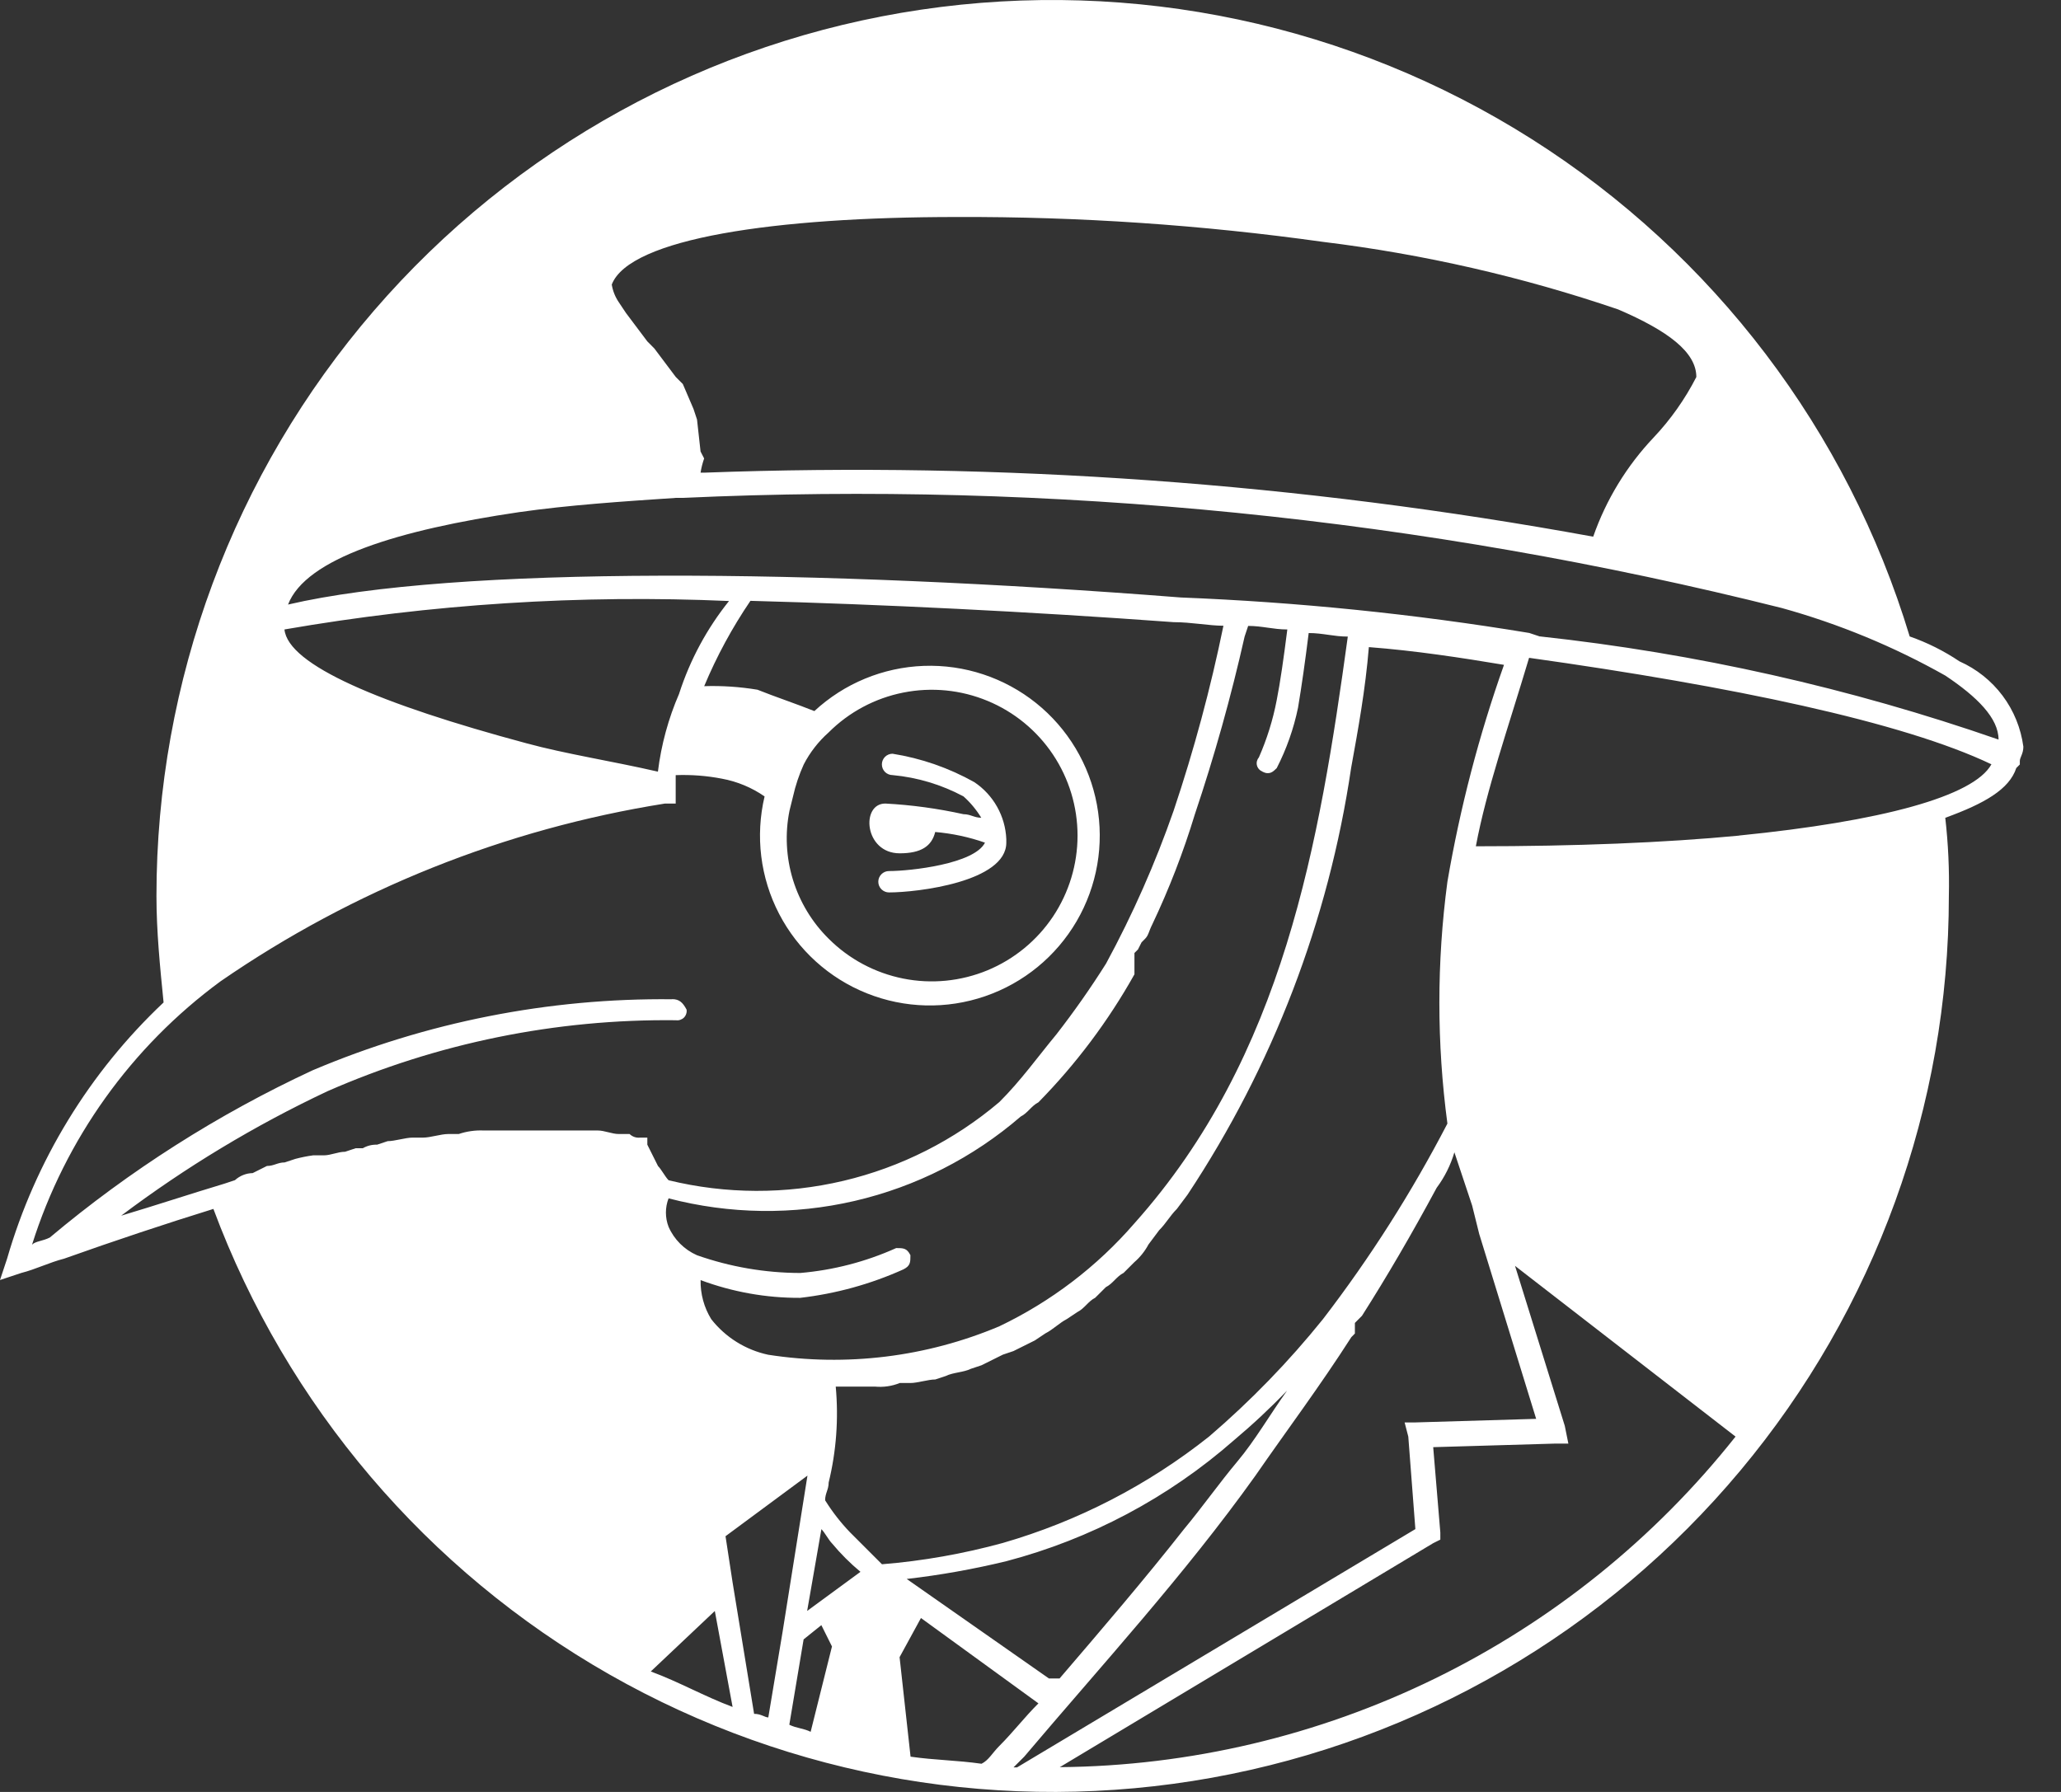 <?xml version="1.0" encoding="UTF-8"?> <svg xmlns="http://www.w3.org/2000/svg" width="46" height="40" viewBox="0 0 46 40" fill="none"><rect x="0" y="0" width="46" height="40" fill="#333333" stroke="none"/> <path d="M43.734 14.763C43.389 14.531 43.016 14.344 42.623 14.207C41.235 9.616 38.243 5.677 34.192 3.108C30.141 0.54 25.302 -0.487 20.557 0.216C15.813 0.918 11.479 3.303 8.346 6.935C5.213 10.567 3.491 15.204 3.492 20.001C3.492 20.793 3.572 21.585 3.651 22.377C1.996 23.937 0.79 25.912 0.158 28.097L0 28.573L0.476 28.415C0.794 28.335 1.111 28.177 1.429 28.097C2.54 27.701 3.731 27.305 4.763 26.986C6.4 31.379 9.529 35.057 13.602 37.378C17.676 39.699 22.435 40.515 27.049 39.683C31.663 38.85 35.838 36.424 38.844 32.826C41.851 29.229 43.497 24.689 43.497 20.001C43.51 19.418 43.483 18.835 43.417 18.255C44.291 17.937 44.846 17.62 45.002 17.144L45.081 17.065V16.986C45.081 16.907 45.16 16.827 45.16 16.668C45.105 16.255 44.946 15.863 44.696 15.529C44.446 15.196 44.115 14.932 43.734 14.763V14.763ZM15.636 10.079L15.557 9.365L15.478 9.127L15.24 8.572L15.082 8.414L14.605 7.779L14.447 7.62L13.971 6.986L13.812 6.748C13.731 6.629 13.677 6.494 13.654 6.352C14.05 5.32 17.305 4.844 21.353 4.844C24.087 4.834 26.82 5.02 29.528 5.399C31.77 5.673 33.978 6.178 36.116 6.907C37.227 7.384 37.861 7.86 37.861 8.416C37.609 8.908 37.289 9.363 36.909 9.765C36.307 10.4 35.847 11.155 35.559 11.98C29.016 10.783 22.362 10.304 15.716 10.551H15.636C15.653 10.443 15.68 10.337 15.716 10.234L15.636 10.079ZM17.939 17.064C18.078 16.794 18.267 16.552 18.494 16.35V16.35C18.949 15.895 19.529 15.585 20.16 15.46C20.792 15.334 21.446 15.398 22.041 15.645C22.636 15.891 23.144 16.308 23.502 16.844C23.859 17.379 24.05 18.008 24.05 18.652C24.05 19.296 23.859 19.925 23.502 20.46C23.144 20.995 22.636 21.412 22.041 21.659C21.446 21.905 20.792 21.97 20.16 21.844C19.529 21.718 18.949 21.409 18.494 20.953C18.123 20.587 17.85 20.133 17.697 19.635C17.545 19.136 17.518 18.607 17.621 18.096V18.096L17.7 17.778C17.755 17.532 17.835 17.293 17.939 17.064V17.064ZM15.16 15.48C14.918 16.036 14.758 16.624 14.684 17.225C13.652 16.988 12.62 16.829 11.747 16.591C8.492 15.717 6.428 14.845 6.349 14.051C9.624 13.483 12.95 13.27 16.271 13.416C15.779 14.03 15.402 14.728 15.16 15.477V15.48ZM15.002 22.306C12.248 22.276 9.517 22.816 6.981 23.89C4.868 24.871 2.894 26.127 1.111 27.625C0.953 27.705 0.793 27.705 0.715 27.784C1.458 25.428 2.931 23.369 4.921 21.906C7.891 19.858 11.281 18.502 14.843 17.937H15.081V17.303C15.427 17.29 15.773 17.316 16.113 17.382C16.455 17.445 16.779 17.58 17.065 17.778C16.855 18.662 16.97 19.593 17.389 20.399C17.808 21.206 18.503 21.836 19.347 22.173C20.191 22.511 21.128 22.534 21.987 22.238C22.847 21.943 23.572 21.348 24.03 20.563C24.488 19.777 24.648 18.854 24.482 17.96C24.316 17.067 23.834 16.262 23.125 15.694C22.416 15.126 21.526 14.831 20.617 14.864C19.709 14.897 18.843 15.255 18.176 15.873C17.78 15.714 17.303 15.555 16.906 15.396C16.513 15.331 16.115 15.304 15.717 15.317C15.996 14.649 16.342 14.011 16.749 13.412C19.686 13.491 22.94 13.65 26.195 13.888C26.591 13.888 26.987 13.968 27.306 13.968C27.02 15.365 26.649 16.743 26.195 18.095C25.785 19.271 25.281 20.413 24.687 21.508C24.343 22.054 23.972 22.583 23.576 23.092C23.18 23.569 22.784 24.124 22.305 24.6C21.3 25.453 20.107 26.056 18.824 26.359C17.541 26.662 16.204 26.658 14.923 26.346C14.844 26.267 14.765 26.108 14.686 26.028L14.448 25.552V25.394H14.29C14.247 25.399 14.203 25.395 14.162 25.381C14.121 25.367 14.083 25.344 14.052 25.314H13.814C13.656 25.314 13.496 25.235 13.338 25.235H10.793C10.605 25.227 10.416 25.254 10.238 25.314H10.001C9.843 25.314 9.605 25.394 9.446 25.394H9.209C9.05 25.394 8.813 25.473 8.653 25.473L8.416 25.552C8.304 25.548 8.194 25.576 8.098 25.631H7.939L7.702 25.71C7.543 25.71 7.384 25.79 7.226 25.79H6.988C6.854 25.808 6.722 25.835 6.592 25.869L6.354 25.948C6.196 25.948 6.116 26.027 5.958 26.027L5.64 26.186C5.493 26.189 5.353 26.245 5.244 26.344L5.006 26.423C4.214 26.661 3.498 26.9 2.704 27.137C4.14 26.056 5.682 25.125 7.308 24.359C9.758 23.283 12.411 22.743 15.087 22.774C15.119 22.779 15.152 22.776 15.183 22.765C15.213 22.755 15.242 22.738 15.265 22.715C15.288 22.692 15.305 22.664 15.315 22.633C15.326 22.602 15.329 22.569 15.324 22.537C15.239 22.377 15.16 22.303 15.002 22.303V22.306ZM28.177 17.226C28.336 17.306 28.415 17.226 28.495 17.147C28.714 16.721 28.874 16.267 28.971 15.797C29.051 15.322 29.13 14.766 29.209 14.131C29.527 14.131 29.765 14.21 30.082 14.21C29.448 18.814 28.654 23.576 25.32 27.307C24.484 28.273 23.457 29.055 22.304 29.606C20.677 30.292 18.891 30.512 17.145 30.241C16.642 30.133 16.193 29.853 15.875 29.448C15.713 29.186 15.631 28.883 15.637 28.575C16.348 28.84 17.101 28.975 17.859 28.971C18.655 28.879 19.431 28.665 20.162 28.336C20.32 28.257 20.32 28.178 20.32 28.019C20.241 27.86 20.162 27.86 20.002 27.86C19.324 28.165 18.6 28.353 17.859 28.416C17.075 28.414 16.297 28.28 15.557 28.02V28.02C15.273 27.895 15.046 27.669 14.922 27.385C14.843 27.181 14.843 26.954 14.922 26.75C16.282 27.105 17.708 27.125 19.077 26.807C20.446 26.489 21.717 25.843 22.781 24.924C22.939 24.845 23.018 24.687 23.177 24.606C24.015 23.753 24.736 22.792 25.32 21.749V21.511V21.273L25.399 21.194L25.478 21.036L25.557 20.956C25.636 20.877 25.636 20.798 25.716 20.639C26.094 19.843 26.412 19.021 26.668 18.178C27.106 16.875 27.477 15.55 27.779 14.209L27.858 13.972C28.176 13.972 28.414 14.051 28.732 14.051C28.652 14.685 28.573 15.239 28.494 15.635C28.41 16.072 28.277 16.498 28.098 16.905C28.077 16.93 28.062 16.959 28.054 16.99C28.046 17.021 28.046 17.054 28.054 17.085C28.062 17.116 28.077 17.145 28.099 17.169C28.12 17.193 28.147 17.211 28.177 17.222V17.226ZM31.432 32.069L31.59 34.133L22.7 39.452H22.621L22.859 39.214C24.605 37.15 26.43 35.166 28.018 32.943C28.732 31.911 29.447 30.962 30.161 29.848L30.24 29.768V29.531L30.319 29.451L30.398 29.372C30.954 28.499 31.51 27.546 32.065 26.515C32.243 26.276 32.377 26.008 32.461 25.722L32.857 26.91L33.015 27.545L34.286 31.672L31.587 31.752H31.35L31.432 32.069ZM16.351 35.324L16.193 34.292L18.022 32.939L17.466 36.431L17.148 38.337C17.069 38.337 16.99 38.257 16.831 38.257L16.351 35.324ZM16.351 38.103C15.716 37.865 15.163 37.547 14.525 37.311L15.954 35.961L16.351 38.103ZM17.936 36.595L18.332 36.277L18.569 36.753L18.093 38.658C17.935 38.579 17.775 38.579 17.617 38.5L17.936 36.595ZM18.015 35.96L18.333 34.134C18.412 34.213 18.491 34.372 18.57 34.452C18.762 34.683 18.974 34.895 19.205 35.087L18.015 35.96ZM20.078 36.992L20.555 36.118L23.177 38.023C22.859 38.34 22.621 38.657 22.303 38.975C22.145 39.134 22.066 39.293 21.907 39.371C21.352 39.292 20.875 39.292 20.323 39.213L20.078 36.992ZM20.237 35.246C20.985 35.16 21.727 35.027 22.459 34.85C24.338 34.356 26.077 33.433 27.538 32.152C27.954 31.803 28.351 31.432 28.727 31.041C28.331 31.596 28.013 32.152 27.616 32.625C27.219 33.098 26.824 33.657 26.427 34.133C25.554 35.244 24.602 36.355 23.649 37.467H23.411L20.237 35.246ZM32.305 19.683C32.066 21.474 32.066 23.289 32.305 25.081C31.509 26.615 30.58 28.076 29.527 29.447C28.763 30.396 27.912 31.273 26.987 32.066C25.622 33.15 24.058 33.958 22.384 34.442C21.501 34.684 20.598 34.844 19.685 34.918L18.971 34.204C18.762 33.986 18.576 33.747 18.416 33.49C18.416 33.332 18.495 33.253 18.495 33.094C18.666 32.394 18.719 31.67 18.653 30.952H19.527C19.716 30.97 19.906 30.943 20.082 30.872H20.32C20.478 30.872 20.716 30.793 20.875 30.793L21.113 30.714C21.271 30.635 21.509 30.635 21.669 30.555L21.906 30.476L22.383 30.239L22.62 30.159L23.096 29.922L23.334 29.763C23.493 29.684 23.652 29.526 23.81 29.445L24.048 29.287C24.206 29.208 24.286 29.049 24.444 28.969L24.682 28.732C24.84 28.652 24.919 28.494 25.078 28.414L25.316 28.176C25.445 28.065 25.553 27.93 25.633 27.78V27.78L25.871 27.462C26.029 27.304 26.109 27.144 26.267 26.986L26.505 26.668C28.406 23.8 29.653 20.548 30.156 17.143C30.314 16.27 30.474 15.398 30.552 14.445C31.584 14.524 32.615 14.682 33.568 14.841C33.009 16.416 32.587 18.036 32.305 19.683V19.683ZM23.654 39.447L31.988 34.447L32.147 34.368V34.209L31.988 32.304L34.687 32.225H35.005L34.925 31.829L33.814 28.257L38.736 32.068C36.932 34.345 34.641 36.19 32.031 37.467C29.421 38.744 26.558 39.421 23.653 39.447H23.654ZM38.814 18.653C37.148 18.812 35.163 18.891 32.94 18.891C33.178 17.62 33.654 16.272 34.128 14.684C38.653 15.319 42.463 16.113 44.447 17.061C44.052 17.779 41.985 18.334 38.816 18.651L38.814 18.653ZM34.369 14.208L34.131 14.129C31.557 13.704 28.959 13.44 26.352 13.337C18.256 12.702 10.161 12.623 6.429 13.495C6.825 12.463 8.89 11.829 11.588 11.432C12.699 11.273 13.891 11.194 15.081 11.114H15.239C23.491 10.734 31.754 11.562 39.767 13.572C41.04 13.925 42.266 14.431 43.417 15.08C44.131 15.556 44.606 16.032 44.606 16.509C41.291 15.356 37.857 14.584 34.369 14.206V14.208Z" fill="white"></path> <path d="M20.081 19.048C20.557 19.048 20.795 18.89 20.873 18.572C21.252 18.605 21.625 18.684 21.984 18.81C21.747 19.286 20.318 19.444 19.841 19.444C19.778 19.444 19.718 19.469 19.673 19.514C19.628 19.559 19.603 19.619 19.603 19.682C19.603 19.746 19.628 19.806 19.673 19.851C19.718 19.895 19.778 19.921 19.841 19.921C20.476 19.921 22.46 19.683 22.46 18.81V18.73C22.449 18.477 22.379 18.231 22.255 18.01C22.131 17.789 21.957 17.601 21.747 17.46C21.18 17.142 20.562 16.927 19.921 16.825C19.858 16.825 19.797 16.85 19.752 16.895C19.708 16.94 19.683 17 19.683 17.063C19.683 17.127 19.708 17.187 19.752 17.232C19.797 17.276 19.858 17.302 19.921 17.302C20.475 17.353 21.014 17.515 21.505 17.778C21.66 17.916 21.793 18.077 21.901 18.254C21.743 18.254 21.663 18.175 21.505 18.175C20.931 18.048 20.347 17.968 19.759 17.937C19.208 17.937 19.287 19.048 20.081 19.048Z" fill="white"></path> </svg> 